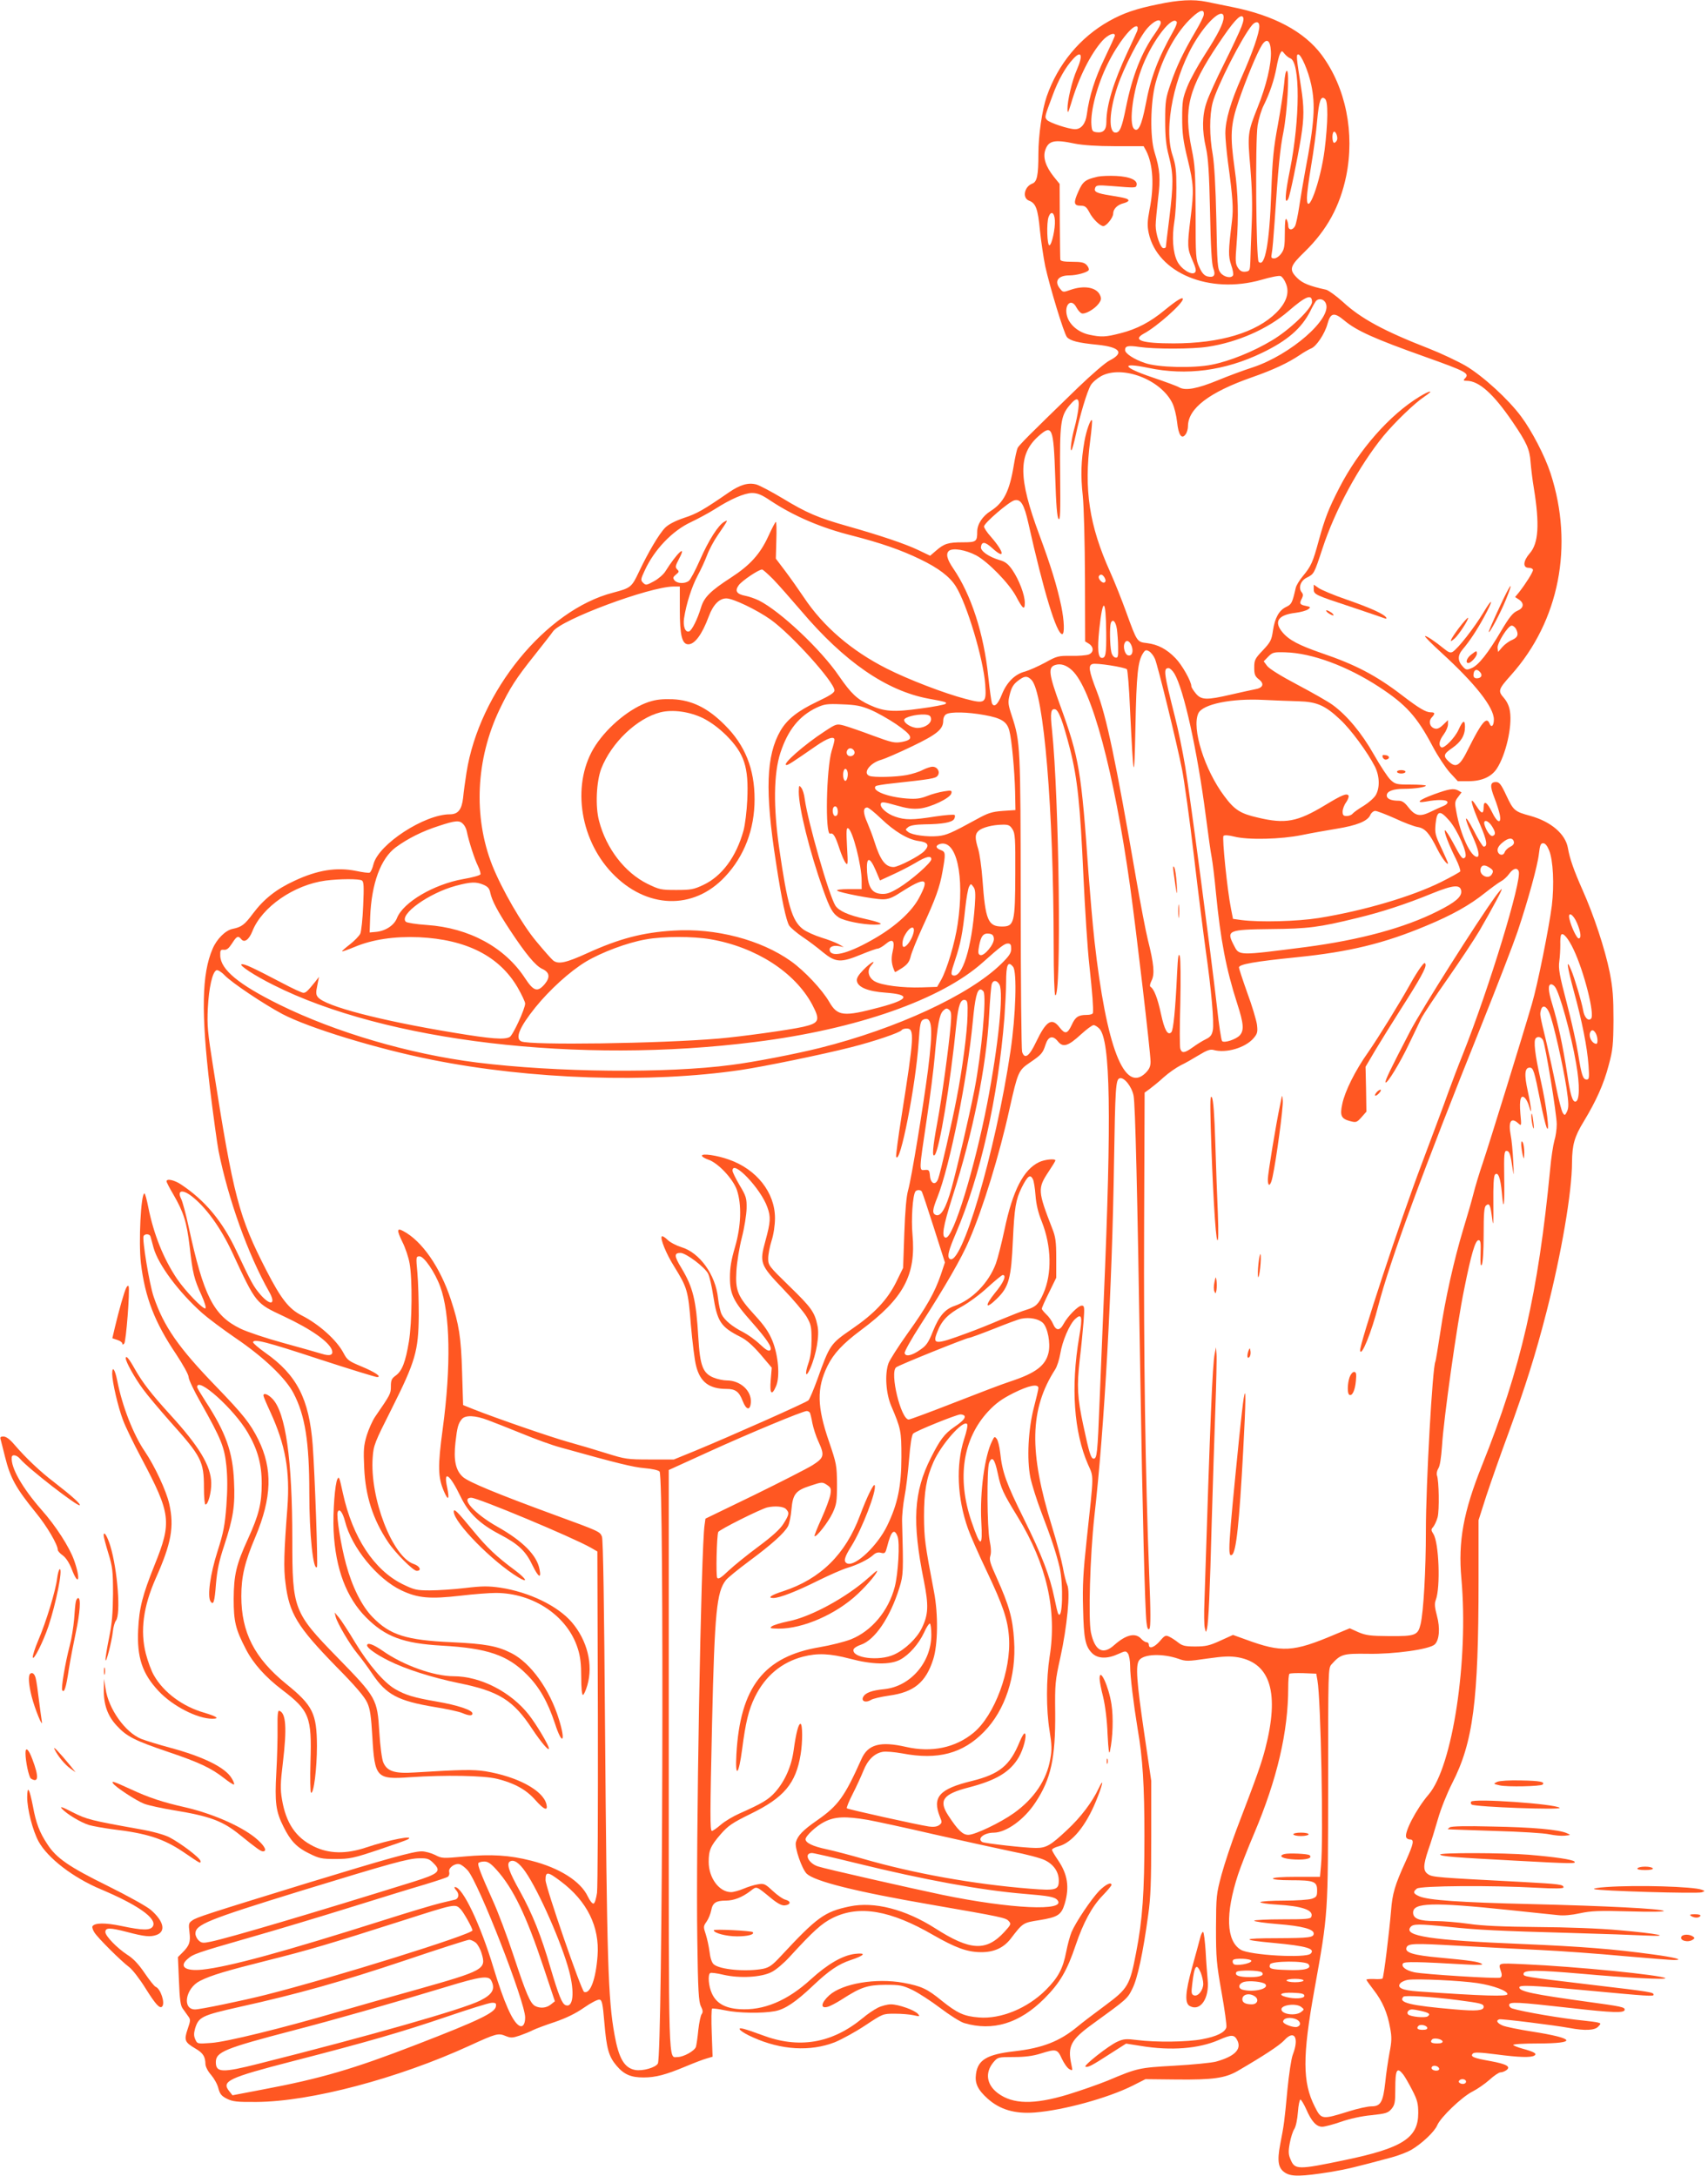<?xml version="1.0" standalone="no"?>
<!DOCTYPE svg PUBLIC "-//W3C//DTD SVG 20010904//EN"
 "http://www.w3.org/TR/2001/REC-SVG-20010904/DTD/svg10.dtd">
<svg version="1.0" xmlns="http://www.w3.org/2000/svg"
 width="1005pt" height="1280pt" viewBox="0 0 1005 1280"
 preserveAspectRatio="xMidYMid meet">
<g transform="translate(0,1280) scale(0.1,-0.1)"
fill="#ff5722" stroke="none">
<path d="M6815 12775 c-133 -27 -205 -52 -289 -99 -171 -96 -301 -253 -367
-443 -27 -78 -49 -229 -49 -338 0 -127 -8 -165 -36 -175 -47 -18 -60 -84 -20
-100 41 -15 53 -48 65 -175 7 -66 21 -160 31 -210 28 -126 110 -396 128 -418
20 -22 66 -34 180 -45 134 -14 159 -48 70 -93 -24 -12 -106 -83 -183 -157 -77
-75 -187 -181 -243 -237 -57 -55 -108 -108 -113 -118 -6 -10 -16 -57 -24 -105
-25 -152 -59 -219 -136 -268 -48 -30 -79 -78 -79 -121 0 -59 -5 -63 -85 -63
-86 0 -110 -8 -157 -49 l-35 -30 -69 33 c-77 37 -226 87 -417 141 -173 49
-241 78 -381 163 -65 39 -135 76 -155 82 -48 13 -96 -1 -163 -47 -148 -102
-188 -125 -262 -149 -53 -18 -92 -38 -112 -58 -36 -36 -101 -147 -155 -261
-42 -89 -48 -94 -151 -121 -397 -102 -788 -583 -863 -1058 -8 -50 -17 -117
-20 -149 -8 -70 -30 -97 -78 -97 -149 0 -418 -175 -449 -292 -6 -26 -17 -49
-23 -51 -5 -3 -42 2 -80 10 -113 23 -226 6 -362 -58 -107 -49 -180 -107 -244
-192 -50 -67 -67 -80 -121 -91 -42 -9 -93 -60 -117 -117 -64 -148 -68 -374
-16 -817 20 -164 43 -331 51 -372 58 -288 174 -610 298 -829 42 -74 9 -85 -51
-17 -41 48 -53 69 -141 256 -82 175 -185 299 -327 393 -39 26 -85 36 -85 18 0
-5 18 -40 40 -77 60 -103 79 -163 96 -307 18 -158 26 -190 69 -284 19 -42 29
-75 24 -79 -13 -8 -118 101 -167 173 -80 119 -137 261 -169 420 -9 46 -19 83
-23 83 -21 0 -35 -286 -21 -409 24 -202 81 -349 207 -536 42 -64 74 -121 74
-136 0 -13 32 -81 71 -149 121 -215 139 -260 151 -371 7 -69 7 -142 0 -237 -9
-116 -17 -157 -52 -267 -43 -134 -61 -265 -41 -295 17 -25 24 -3 32 105 7 79
18 133 48 223 54 164 65 237 58 378 -7 173 -49 289 -167 470 -27 42 -50 80
-50 85 0 65 217 -129 298 -268 58 -99 82 -185 82 -300 0 -117 -17 -185 -80
-323 -70 -153 -84 -213 -85 -355 0 -133 11 -179 72 -296 43 -84 115 -164 212
-238 162 -123 176 -160 168 -423 -3 -98 -1 -180 3 -183 16 -10 35 142 35 275
-1 191 -24 238 -181 365 -187 152 -264 303 -264 516 0 115 20 201 83 349 97
231 102 400 17 572 -48 96 -88 146 -245 309 -225 232 -311 356 -371 532 -25
73 -69 341 -59 357 9 14 35 12 40 -2 2 -7 11 -38 19 -69 28 -99 147 -259 286
-383 34 -30 122 -96 198 -148 162 -110 292 -233 339 -323 68 -130 93 -284 93
-586 0 -245 23 -460 45 -437 7 6 -13 557 -25 718 -21 272 -93 412 -279 543
-41 29 -73 57 -72 62 4 21 76 3 389 -100 178 -58 331 -105 340 -105 32 0 -11
29 -93 63 -72 30 -82 37 -103 77 -40 77 -145 171 -248 223 -74 38 -120 96
-206 263 -163 317 -194 433 -314 1199 -32 200 -36 245 -31 345 6 120 27 214
51 223 7 3 29 -10 47 -29 42 -44 230 -170 341 -229 154 -81 554 -204 881 -269
578 -116 1281 -139 1815 -60 131 19 486 92 650 134 131 33 289 86 298 101 3 5
16 9 29 9 47 0 44 -45 -30 -514 -20 -125 -34 -233 -32 -240 22 -56 115 418
132 669 8 116 11 131 31 139 50 19 55 -54 24 -301 -29 -221 -97 -635 -116
-702 -11 -38 -18 -122 -23 -257 l-7 -202 -42 -86 c-52 -103 -127 -183 -260
-274 -126 -87 -129 -90 -203 -297 -22 -60 -45 -115 -52 -122 -13 -13 -461
-212 -667 -297 l-125 -51 -140 0 c-133 0 -146 2 -255 36 -63 20 -165 50 -226
67 -104 29 -423 139 -559 193 l-60 24 -6 195 c-6 204 -18 280 -66 425 -62 190
-171 347 -281 404 -37 20 -38 5 -5 -63 18 -35 37 -92 43 -127 17 -91 15 -345
-4 -461 -20 -120 -40 -172 -77 -199 -24 -17 -29 -27 -29 -64 0 -43 -2 -47 -93
-179 -15 -22 -37 -71 -49 -109 -18 -60 -20 -86 -15 -191 7 -165 51 -303 140
-436 42 -64 148 -170 169 -170 31 0 19 28 -17 40 -126 42 -260 389 -242 628 5
71 12 88 112 286 140 279 157 340 159 546 0 85 -3 199 -8 253 -9 95 -8 97 13
97 26 0 90 -93 121 -177 59 -159 65 -468 15 -838 -30 -221 -28 -285 7 -367 26
-60 34 -49 19 24 -23 104 15 78 80 -57 46 -95 112 -159 229 -220 111 -58 154
-99 194 -184 34 -69 52 -80 41 -23 -15 83 -98 167 -249 252 -133 75 -219 170
-153 170 39 0 594 -232 702 -293 l40 -23 3 -974 c1 -536 -1 -1002 -5 -1034 -5
-33 -13 -61 -20 -63 -7 -3 -22 16 -34 41 -42 90 -167 169 -333 211 -130 33
-235 39 -391 25 -130 -12 -135 -12 -175 9 -22 11 -58 21 -79 21 -50 0 -203
-43 -681 -189 -585 -180 -643 -199 -668 -217 -22 -15 -23 -21 -17 -70 7 -58 0
-78 -42 -120 l-26 -26 6 -139 c4 -105 9 -145 21 -162 9 -12 23 -32 32 -45 16
-21 16 -26 -2 -78 -22 -65 -17 -77 46 -114 45 -26 58 -47 59 -92 1 -16 15 -43
34 -64 17 -20 37 -55 42 -78 9 -33 18 -45 50 -61 34 -17 59 -20 175 -19 318 2
832 138 1253 331 157 72 169 75 212 57 30 -12 40 -12 82 2 26 9 61 23 78 32
16 8 74 30 129 48 67 23 123 50 173 85 40 28 81 49 91 47 14 -3 19 -23 28
-133 13 -156 26 -202 72 -256 44 -52 85 -69 159 -69 71 0 131 16 248 65 50 21
105 42 124 47 l34 10 -5 139 c-3 77 -2 142 2 144 4 2 38 -2 76 -10 80 -17 218
-19 294 -5 59 11 123 54 225 151 93 88 148 125 219 149 85 28 97 45 27 37 -73
-9 -160 -59 -259 -149 -140 -128 -280 -186 -423 -176 -84 6 -134 35 -160 92
-20 43 -25 111 -10 120 5 4 40 -1 78 -10 96 -22 223 -15 283 16 25 12 72 52
105 88 143 156 191 199 256 231 155 76 338 45 590 -101 131 -75 199 -100 279
-101 78 -1 135 25 177 79 72 94 72 94 167 109 111 18 131 31 151 97 29 98 17
174 -40 257 -19 28 -35 55 -35 60 0 6 18 15 40 21 78 21 158 118 218 263 39
94 52 152 17 78 -38 -81 -106 -171 -187 -246 -97 -91 -122 -105 -183 -105 -62
0 -302 27 -315 35 -33 20 11 55 68 55 73 1 179 77 245 178 91 137 118 261 116
527 -2 169 0 189 30 324 40 182 60 388 41 428 -7 16 -19 62 -26 104 -8 42 -36
150 -64 240 -137 442 -131 691 19 924 11 17 24 58 30 93 12 74 54 172 87 203
40 37 45 15 24 -106 -50 -294 -31 -559 52 -749 35 -79 35 -45 -8 -445 -20
-186 -25 -269 -21 -400 4 -180 13 -225 53 -265 33 -33 89 -35 154 -5 42 19 45
19 57 3 7 -10 13 -43 13 -74 0 -59 20 -223 44 -369 30 -173 40 -332 40 -631 0
-329 -11 -492 -49 -686 -37 -194 -48 -211 -184 -312 -64 -47 -136 -102 -161
-123 -105 -87 -206 -126 -372 -145 -159 -18 -214 -50 -225 -133 -8 -55 10 -93
69 -146 72 -64 159 -90 277 -81 167 13 427 84 574 157 l77 39 188 -2 c208 -2
281 8 354 50 153 89 246 150 274 180 60 66 90 17 51 -84 -9 -23 -23 -117 -32
-210 -17 -182 -19 -199 -42 -317 -19 -100 -12 -142 30 -168 37 -23 94 -22 265
5 95 16 142 27 361 86 41 11 92 31 115 44 64 38 137 107 153 145 20 47 144
166 207 198 28 14 73 45 100 69 26 24 56 44 65 44 10 0 25 6 35 13 28 21 1 36
-97 54 -97 17 -118 26 -100 44 8 8 42 7 135 -5 138 -18 206 -20 227 -7 17 11
-2 22 -72 41 -26 7 -50 17 -53 21 -3 5 61 9 143 9 238 0 224 30 -32 70 -77 12
-155 28 -172 35 -33 14 -43 30 -21 37 12 4 320 -34 414 -51 90 -17 148 -14
168 8 17 18 17 19 -1 24 -10 3 -49 8 -88 12 -116 11 -354 51 -417 71 -10 3
-18 12 -18 20 0 21 48 18 358 -17 255 -29 322 -31 322 -10 0 15 -21 19 -217
46 -320 44 -403 61 -403 85 0 15 73 12 365 -15 406 -38 425 -39 425 -28 0 14
-14 17 -355 57 -419 50 -410 49 -410 66 0 23 77 23 342 0 267 -24 501 -36 492
-26 -17 18 -529 69 -828 82 -169 7 -155 12 -136 -52 3 -14 1 -24 -8 -27 -19
-7 -453 20 -506 32 -49 11 -77 33 -66 51 8 13 83 11 385 -6 61 -3 90 -2 80 4
-20 13 -66 20 -249 37 -156 14 -206 30 -195 59 9 25 43 26 304 11 140 -8 356
-19 480 -25 124 -6 347 -22 495 -36 149 -13 284 -24 300 -23 55 1 -3 16 -130
33 -236 32 -415 46 -765 61 -542 22 -704 47 -660 100 15 19 48 19 225 1 168
-18 287 -24 721 -36 183 -5 378 -12 435 -15 169 -8 71 12 -151 31 -115 11
-314 18 -485 19 -205 2 -323 7 -404 19 -63 9 -151 16 -195 16 -94 0 -131 14
-131 50 0 59 114 62 565 15 129 -14 259 -27 287 -30 34 -4 80 0 130 11 66 14
110 16 293 11 126 -4 209 -2 200 3 -23 13 -334 29 -785 40 -419 10 -598 23
-652 45 -37 16 -41 26 -16 46 19 17 446 20 706 5 105 -6 157 -5 157 2 0 17
-21 20 -241 32 -501 26 -530 28 -555 45 -31 20 -31 51 1 146 15 41 39 121 56
179 17 60 53 150 84 211 123 240 155 482 155 1191 l0 356 46 144 c26 78 84
244 130 368 99 272 159 460 224 714 87 339 150 705 150 879 1 103 14 151 70
242 73 121 117 219 146 330 24 88 27 120 28 265 0 135 -4 186 -22 280 -28 138
-93 335 -160 485 -52 117 -76 187 -86 246 -14 83 -99 156 -221 190 -93 25
-100 32 -141 119 -31 67 -42 80 -61 80 -35 0 -37 -22 -10 -92 14 -35 28 -80
32 -100 11 -57 -15 -49 -45 14 -30 61 -50 73 -50 29 0 -41 -13 -39 -40 4 -48
77 -37 22 22 -112 37 -87 43 -123 18 -123 -5 0 -33 44 -60 98 -56 107 -59 81
-4 -39 34 -76 43 -119 25 -119 -37 0 -97 130 -121 262 -11 56 -10 64 9 89 l21
28 -21 12 c-26 13 -53 9 -143 -24 -87 -32 -110 -53 -46 -42 69 13 123 12 127
-2 3 -7 -8 -18 -24 -24 -15 -6 -51 -22 -79 -36 -61 -29 -88 -22 -129 31 -19
25 -35 36 -54 36 -46 0 -71 11 -71 31 0 25 37 39 103 39 61 0 127 10 127 19 0
3 -40 6 -89 6 -84 0 -91 2 -119 28 -16 15 -60 82 -98 149 -72 127 -158 230
-243 292 -26 19 -119 72 -206 118 -97 51 -166 94 -179 111 l-20 27 27 28 c25
25 33 27 100 25 156 -4 364 -81 551 -203 159 -104 223 -174 316 -350 30 -57
76 -126 101 -154 l47 -51 63 0 c77 0 134 25 166 73 53 80 92 248 78 337 -4 30
-17 58 -36 80 -36 41 -33 50 43 135 283 317 370 761 232 1185 -33 102 -111
252 -174 336 -76 102 -224 237 -325 297 -49 28 -146 74 -215 101 -267 104
-402 177 -509 276 -39 35 -83 67 -98 71 -97 21 -139 38 -170 69 -50 50 -44 69
45 155 130 127 206 266 243 443 52 255 -2 522 -144 714 -102 137 -281 233
-528 282 -57 12 -126 26 -152 31 -74 15 -161 11 -282 -15z m268 -62 c-1 -11
-23 -55 -48 -97 -70 -119 -113 -208 -147 -309 -29 -84 -32 -103 -32 -217 0
-96 5 -145 22 -210 27 -105 27 -163 2 -366 -11 -87 -20 -162 -20 -166 0 -5 -6
-8 -14 -8 -18 0 -46 82 -46 134 0 23 7 92 14 155 15 122 12 172 -21 277 -27
89 -24 290 6 404 42 156 123 304 215 388 48 45 73 50 69 15z m117 -15 c-1 -35
-31 -96 -111 -220 -40 -62 -87 -147 -103 -188 -27 -68 -30 -86 -30 -185 0 -89
6 -135 32 -241 36 -149 38 -183 17 -349 -20 -161 -19 -178 12 -247 20 -46 23
-62 14 -71 -19 -19 -82 21 -104 66 -26 52 -32 142 -17 234 7 43 12 132 12 199
0 99 -4 133 -22 188 -56 164 10 482 142 688 75 118 158 184 158 126z m105 -55
c-10 -26 -55 -123 -101 -215 -46 -91 -93 -195 -104 -229 -27 -78 -28 -166 -4
-269 13 -58 19 -145 24 -375 4 -210 10 -310 19 -333 16 -41 4 -57 -34 -48 -19
5 -33 20 -48 54 -21 45 -22 61 -22 317 -1 239 -3 282 -23 378 -49 238 -19 357
157 619 86 129 128 175 143 160 8 -8 6 -24 -7 -59z m-475 22 c0 -8 -15 -36
-34 -62 -79 -111 -134 -251 -171 -436 -24 -119 -36 -147 -61 -147 -43 0 -38
126 12 273 36 108 129 289 175 341 40 45 79 61 79 31z m94 6 c3 -5 -5 -28 -19
-52 -93 -166 -134 -274 -164 -435 -23 -119 -43 -163 -67 -143 -35 29 -7 233
51 376 61 151 174 295 199 254z m486 -25 c0 -40 -39 -153 -102 -295 -67 -151
-98 -258 -98 -336 0 -28 7 -103 15 -166 29 -213 33 -273 24 -349 -22 -180 -22
-205 -5 -258 10 -28 15 -56 11 -62 -11 -19 -53 -10 -73 15 -18 22 -20 48 -25
317 -4 191 -12 323 -21 378 -20 109 -20 230 -1 305 24 94 174 389 233 458 21
24 42 21 42 -7z m-719 -29 c-5 -12 -30 -67 -56 -122 -84 -180 -125 -315 -125
-413 0 -46 -18 -65 -57 -60 -25 3 -28 8 -31 43 -7 81 35 238 96 360 60 122
149 234 173 219 5 -2 4 -15 0 -27z m-131 -26 c0 -5 -27 -64 -60 -133 -57 -117
-91 -224 -105 -331 -7 -54 -33 -87 -69 -87 -37 0 -152 38 -166 55 -14 17 -14
16 33 142 34 93 77 169 122 217 49 53 59 21 21 -65 -28 -63 -56 -184 -55 -231
1 -28 4 -23 21 32 45 154 116 294 185 371 32 35 73 52 73 30z m918 -93 c4 -73
-27 -204 -79 -332 -58 -146 -59 -156 -42 -350 10 -121 13 -219 8 -336 -4 -91
-7 -190 -8 -220 -2 -52 -4 -55 -29 -58 -20 -2 -31 4 -44 23 -15 23 -16 40 -8
138 13 159 9 303 -11 442 -28 200 -25 260 24 403 44 128 109 285 137 328 28
42 49 27 52 -38z m114 -41 c59 -21 58 -356 -2 -657 -29 -142 -33 -210 -10
-170 10 18 53 227 75 360 19 119 19 180 0 300 -27 172 -29 190 -16 190 17 0
59 -97 76 -177 26 -121 19 -225 -35 -508 -11 -60 -27 -154 -35 -208 -8 -53
-19 -106 -25 -117 -15 -27 -40 -25 -40 3 0 12 -5 29 -10 37 -7 10 -10 -14 -10
-78 0 -79 -3 -99 -21 -123 -11 -16 -30 -29 -41 -29 -17 0 -20 4 -15 29 4 17
11 101 17 188 21 317 32 430 52 528 22 114 36 349 21 358 -7 4 -13 -25 -17
-76 -4 -45 -21 -154 -37 -242 -25 -133 -32 -200 -39 -400 -10 -292 -37 -442
-74 -405 -15 15 -21 710 -6 803 6 37 22 92 37 120 34 69 60 145 74 220 6 34
15 70 21 81 10 19 11 19 27 -1 9 -11 24 -23 33 -26z m218 -332 c0 -46 -7 -139
-16 -207 -24 -188 -104 -404 -104 -281 0 22 11 106 25 189 14 82 30 200 35
263 11 119 22 150 46 130 10 -8 14 -36 14 -94z m57 -149 c-4 -9 -11 -16 -17
-16 -11 0 -14 53 -3 64 11 10 27 -30 20 -48z m-1542 -21 c46 -9 128 -15 237
-15 l167 0 15 -27 c41 -80 48 -207 20 -346 -13 -69 -14 -94 -5 -138 51 -235
357 -362 663 -275 54 16 105 26 113 22 9 -3 23 -22 31 -43 23 -54 4 -112 -56
-172 -118 -117 -330 -181 -605 -181 -187 0 -245 19 -174 58 77 41 229 177 229
203 0 15 -37 -8 -108 -66 -83 -69 -163 -111 -258 -135 -89 -23 -114 -24 -184
-9 -63 13 -116 57 -131 108 -20 69 25 111 55 52 9 -16 22 -31 30 -34 19 -8 76
24 100 56 16 22 18 31 8 52 -21 45 -93 58 -173 30 -42 -15 -45 -15 -61 6 -37
44 -13 79 54 79 42 0 105 17 114 31 3 6 -2 19 -12 30 -14 15 -31 19 -86 19
-47 0 -68 4 -69 13 -1 6 -2 109 -3 228 l-1 217 -34 42 c-48 60 -65 113 -51
156 19 57 53 65 175 39z m-118 -451 c3 -47 -18 -144 -32 -147 -14 -3 -18 133
-5 167 14 38 34 27 37 -20z m1513 -480 c0 -38 -133 -166 -237 -227 -108 -65
-249 -122 -352 -142 -107 -22 -320 -17 -395 10 -65 22 -116 56 -116 76 0 24
17 28 85 18 90 -13 309 -13 400 1 175 26 355 105 474 208 105 91 141 105 141
56z m81 -8 c40 -88 -206 -303 -430 -377 -53 -17 -145 -51 -205 -76 -122 -50
-190 -62 -227 -42 -13 8 -84 34 -158 59 -178 60 -191 91 -24 56 223 -47 450
-17 668 88 150 72 233 144 285 246 12 25 27 51 32 58 17 20 48 14 59 -12z
m110 -102 c72 -60 177 -107 469 -211 252 -90 270 -99 238 -131 -9 -9 -7 -12
13 -12 72 -1 156 -76 268 -240 84 -123 102 -163 107 -239 3 -36 11 -104 19
-151 35 -215 28 -327 -25 -386 -38 -44 -41 -84 -5 -84 14 0 25 -6 25 -13 0
-13 -42 -80 -82 -131 l-23 -28 23 -15 c32 -22 28 -50 -10 -66 -26 -11 -47 -37
-95 -118 -77 -131 -134 -203 -174 -219 -27 -12 -33 -11 -49 6 -34 35 -35 68
-3 105 39 46 82 110 125 189 57 104 54 123 -4 26 -53 -88 -148 -210 -180 -230
-13 -8 -24 -4 -50 17 -55 45 -108 80 -113 75 -3 -3 41 -47 97 -98 197 -180
308 -320 308 -392 0 -38 -15 -52 -26 -23 -17 42 -47 5 -124 -149 -50 -102 -72
-116 -116 -75 -34 32 -30 44 21 79 52 36 75 74 75 125 0 44 -13 38 -38 -18
-22 -48 -85 -112 -101 -103 -18 11 -13 40 14 76 14 19 25 45 25 59 l0 25 -29
-28 c-21 -20 -35 -26 -50 -21 -28 8 -37 42 -17 64 22 24 20 31 -6 31 -28 0
-69 24 -168 100 -154 118 -276 181 -473 248 -133 46 -193 77 -231 123 -52 62
-26 102 76 114 31 4 65 13 75 21 17 12 15 14 -14 20 -35 7 -39 14 -22 45 7 15
7 24 -1 34 -22 26 -8 69 29 87 43 22 43 21 92 170 74 227 215 486 359 663 67
81 183 193 240 231 61 41 39 41 -27 1 -176 -107 -357 -313 -471 -534 -65 -126
-86 -181 -123 -315 -34 -125 -44 -148 -93 -207 -20 -24 -39 -55 -42 -70 -20
-87 -24 -96 -56 -111 -42 -20 -67 -65 -78 -140 -8 -55 -14 -67 -59 -115 -47
-49 -51 -58 -51 -102 0 -39 4 -51 27 -69 35 -27 25 -51 -24 -59 -21 -4 -84
-18 -141 -31 -142 -33 -174 -32 -206 7 -14 17 -26 36 -26 42 0 29 -55 126 -93
165 -52 54 -104 81 -168 89 -59 7 -58 5 -123 184 -25 69 -67 175 -94 235 -123
273 -155 484 -117 774 8 62 13 116 10 118 -8 9 -33 -61 -44 -123 -20 -116 -23
-201 -10 -320 7 -70 12 -273 13 -489 l1 -369 23 -14 c29 -20 28 -51 -2 -63
-14 -5 -60 -9 -104 -8 -74 1 -83 -1 -153 -40 -41 -22 -93 -45 -117 -52 -60
-15 -108 -63 -137 -135 -24 -61 -47 -80 -59 -50 -3 10 -13 79 -21 155 -26 253
-101 483 -206 636 -37 54 -45 87 -25 104 23 18 97 6 160 -27 70 -38 193 -164
234 -240 40 -76 52 -85 52 -39 0 46 -33 134 -73 193 -25 36 -42 49 -74 58 -65
19 -115 54 -111 78 5 33 24 31 66 -7 78 -71 73 -26 -7 66 -23 25 -41 53 -41
61 0 20 147 146 179 154 37 9 57 -23 82 -135 90 -402 166 -652 199 -652 15 0
12 79 -5 162 -25 120 -63 243 -130 423 -123 331 -125 471 -6 578 83 74 90 56
100 -239 5 -164 11 -238 20 -247 10 -9 11 43 9 258 -3 301 3 347 53 408 46 56
63 50 54 -19 -4 -31 -14 -79 -22 -108 -17 -59 -29 -144 -18 -134 4 4 15 44 25
90 23 110 66 255 88 292 9 16 37 40 62 54 124 66 352 -21 419 -161 11 -23 23
-72 27 -109 8 -77 27 -105 50 -73 8 10 14 32 14 47 0 105 124 200 375 288 129
45 215 86 282 131 23 16 53 33 67 39 31 11 82 88 97 145 18 66 39 70 100 19z
m-3376 -1060 c136 -90 297 -159 477 -204 171 -44 290 -85 403 -140 108 -52
173 -102 209 -159 65 -103 162 -426 173 -576 8 -112 1 -117 -116 -86 -127 33
-341 116 -463 178 -208 105 -374 248 -488 419 -29 43 -78 113 -109 154 l-56
74 3 108 c2 60 1 108 -3 108 -3 0 -23 -38 -44 -84 -48 -105 -108 -171 -219
-243 -122 -79 -159 -116 -177 -176 -21 -69 -53 -134 -70 -141 -23 -8 -37 30
-30 77 13 86 46 187 79 249 19 35 44 89 56 121 12 33 41 87 64 120 62 91 62
91 38 78 -35 -19 -92 -108 -143 -224 -27 -61 -57 -118 -66 -124 -24 -18 -68
-16 -84 3 -11 14 -10 19 8 34 19 15 20 19 7 31 -12 13 -10 21 12 63 48 90 -14
32 -81 -75 -11 -18 -41 -44 -67 -58 -44 -24 -48 -25 -64 -9 -15 15 -15 20 10
73 56 122 162 233 272 284 44 21 107 55 140 76 92 59 175 95 219 95 32 0 57
-10 110 -46z m14 -461 c31 -32 104 -115 164 -185 255 -301 503 -472 752 -518
100 -18 108 -21 99 -30 -5 -5 -72 -18 -149 -28 -157 -22 -213 -18 -298 21 -74
34 -109 67 -180 170 -106 156 -346 382 -472 445 -23 11 -57 23 -78 27 -53 10
-65 29 -40 63 19 26 117 92 137 92 5 0 34 -26 65 -57z m1951 8 c7 -14 7 -22
-1 -27 -13 -8 -41 24 -33 37 9 15 23 10 34 -10z m-2500 -186 c0 -152 13 -205
50 -205 38 0 81 58 120 163 26 70 62 107 104 107 40 0 181 -68 261 -125 123
-88 375 -368 375 -416 0 -14 -27 -31 -103 -67 -113 -54 -174 -102 -214 -169
-85 -146 -93 -355 -27 -777 33 -218 60 -343 78 -371 9 -13 44 -43 78 -66 35
-23 89 -64 121 -91 74 -60 104 -62 223 -13 46 19 91 35 98 35 8 0 29 12 46 26
43 37 58 22 42 -45 -10 -44 -6 -77 14 -119 1 -1 19 9 42 24 31 21 43 36 51 70
6 24 36 98 67 166 79 171 104 240 120 333 19 107 18 114 -11 125 -30 11 -32
26 -6 35 99 31 148 -186 106 -470 -16 -110 -63 -268 -98 -330 l-23 -40 -89 -3
c-113 -4 -239 12 -279 36 -37 22 -46 64 -20 93 35 39 -3 18 -45 -25 -30 -31
-42 -50 -39 -66 5 -37 66 -62 168 -69 151 -11 140 -40 -33 -86 -214 -57 -249
-53 -298 32 -41 71 -145 182 -225 239 -177 126 -443 196 -691 180 -182 -11
-319 -47 -508 -133 -125 -57 -171 -67 -201 -42 -9 7 -54 58 -98 111 -84 100
-204 308 -260 449 -112 285 -96 624 43 915 61 127 96 182 207 321 49 62 98
124 108 139 50 70 565 262 709 264 l37 0 0 -135z m2509 -137 c1 -124 -3 -148
-25 -148 -23 0 -28 49 -16 167 21 194 39 186 41 -19z m63 21 c3 -24 7 -72 7
-107 1 -55 -1 -63 -16 -60 -10 2 -21 16 -24 33 -9 40 -10 149 -3 170 11 28 29
10 36 -36z m2348 2 c17 -33 11 -50 -22 -65 -18 -7 -44 -26 -58 -42 l-25 -29
-3 23 c-4 28 61 132 83 132 8 0 19 -9 25 -19z m-2261 -102 c12 -35 0 -62 -24
-53 -16 7 -27 46 -19 68 10 26 31 18 43 -15z m137 -75 c17 -41 126 -484 159
-649 13 -66 45 -295 70 -509 25 -214 57 -466 70 -560 32 -224 50 -423 41 -467
-5 -27 -14 -39 -41 -52 -19 -9 -53 -30 -76 -47 -49 -35 -65 -37 -74 -9 -4 11
-4 132 0 267 3 141 2 260 -3 277 -7 23 -11 1 -16 -100 -10 -217 -22 -335 -34
-347 -21 -21 -40 12 -61 109 -19 90 -41 146 -61 158 -6 4 -4 17 6 37 19 37 14
98 -22 240 -13 53 -44 215 -69 360 -120 695 -175 956 -232 1103 -46 119 -51
151 -25 159 22 8 191 -19 203 -31 4 -5 13 -109 18 -233 21 -430 25 -446 32
-105 6 308 14 386 45 433 12 19 18 21 35 11 11 -6 27 -26 35 -45z m-488 -67
c116 -108 246 -592 341 -1267 36 -258 121 -983 121 -1035 0 -27 -7 -44 -29
-66 -125 -124 -231 151 -301 776 -11 99 -26 277 -35 395 -42 606 -55 682 -166
988 -68 187 -73 226 -31 240 32 11 67 0 100 -31z m602 -19 c55 -91 135 -452
185 -838 14 -107 29 -217 35 -245 5 -27 17 -122 25 -210 27 -274 59 -444 125
-649 38 -117 41 -157 15 -186 -22 -24 -92 -47 -104 -34 -5 5 -19 95 -30 199
-36 315 -159 1249 -187 1415 -14 85 -41 218 -61 295 -65 257 -69 285 -37 285
8 0 23 -14 34 -32z m1800 7 c15 -18 5 -35 -21 -35 -12 0 -19 7 -19 18 0 33 20
42 40 17z m-2641 -44 c73 -73 130 -759 131 -1568 0 -157 4 -284 9 -287 38 -24
23 1162 -19 1561 -11 99 -7 126 18 121 21 -4 46 -71 88 -234 44 -173 60 -328
79 -749 9 -192 24 -429 35 -525 18 -166 24 -250 21 -277 0 -8 -16 -13 -37 -13
-49 0 -67 -12 -88 -59 -25 -53 -39 -56 -71 -15 -46 61 -79 40 -140 -88 -39
-82 -66 -101 -81 -55 -4 12 -8 409 -8 882 -1 920 -2 939 -52 1093 -22 66 -24
81 -14 121 12 51 24 69 60 94 31 22 46 21 69 -2z m1572 -126 c107 -3 156 -24
244 -107 63 -58 162 -193 205 -277 28 -56 30 -125 5 -168 -10 -17 -42 -45 -71
-63 -29 -17 -58 -38 -65 -46 -6 -8 -22 -14 -35 -14 -19 0 -24 5 -24 26 0 14 9
39 21 55 11 16 17 34 14 39 -10 16 -39 4 -138 -56 -164 -99 -234 -112 -397
-73 -101 23 -136 45 -196 126 -116 154 -193 399 -153 487 25 54 195 89 384 79
66 -3 159 -7 206 -8z m-2519 -50 c36 -15 104 -53 150 -84 100 -69 108 -91 36
-105 -43 -8 -58 -5 -172 37 -69 26 -145 52 -170 59 -43 11 -45 11 -112 -33
-122 -79 -258 -199 -226 -199 10 0 35 16 175 113 67 46 107 59 107 35 0 -7 -7
-35 -16 -63 -32 -105 -40 -500 -9 -489 17 7 30 -13 54 -87 12 -36 28 -75 37
-85 13 -17 14 -7 8 95 -5 91 -4 113 6 109 26 -8 80 -217 80 -310 l0 -48 -77 0
c-46 0 -73 -4 -67 -9 13 -12 216 -51 268 -51 33 0 57 9 104 40 149 95 174 88
110 -31 -41 -78 -134 -164 -251 -233 -152 -90 -258 -121 -274 -80 -8 22 16 35
52 29 l30 -6 -30 17 c-16 9 -62 27 -102 39 -41 13 -90 35 -109 50 -64 49 -91
142 -139 475 -35 242 -33 440 7 562 44 134 110 216 212 265 46 21 61 24 151
20 82 -3 112 -9 167 -32z m670 -31 c101 -18 133 -39 147 -92 14 -51 31 -235
34 -362 l2 -105 -75 -5 c-65 -5 -86 -12 -155 -50 -146 -80 -176 -93 -225 -98
-65 -6 -153 6 -176 24 -18 14 -18 14 0 29 13 10 44 15 95 16 105 1 162 11 175
31 5 9 7 20 3 24 -4 4 -56 0 -115 -9 -132 -21 -176 -21 -234 -1 -51 17 -93 56
-85 77 4 12 19 10 89 -10 62 -18 97 -23 138 -19 66 6 183 62 188 90 4 17 -1
18 -44 11 -26 -4 -71 -16 -98 -27 -41 -16 -65 -19 -121 -15 -116 9 -209 47
-182 73 3 3 43 10 89 15 239 26 263 30 275 46 17 22 -1 53 -30 53 -12 0 -38
-9 -58 -19 -20 -11 -62 -24 -94 -30 -64 -12 -194 -15 -219 -5 -42 16 3 77 70
95 21 6 102 41 179 78 148 71 185 101 185 152 0 16 7 32 18 38 26 15 126 13
224 -5z m-314 -21 c4 -27 -34 -54 -77 -55 -34 -1 -81 26 -81 47 0 16 68 34
120 32 28 -2 36 -7 38 -24z m-450 -196 c4 -20 -25 -34 -40 -19 -15 15 -1 44
19 40 10 -2 19 -11 21 -21z m-40 -141 c-2 -15 -7 -28 -13 -29 -12 -2 -19 38
-10 60 9 25 27 1 23 -31z m-58 -212 c0 -15 -6 -24 -15 -24 -15 0 -21 40 -9 53
12 11 24 -3 24 -29z m253 -38 c79 -76 158 -124 222 -133 56 -7 66 -25 34 -59
-27 -29 -153 -94 -181 -94 -48 0 -78 39 -113 150 -9 30 -29 81 -42 112 -26 58
-25 88 0 88 8 0 43 -29 80 -64z m3025 0 c53 -25 114 -48 135 -51 43 -8 68 -36
115 -131 26 -51 62 -99 62 -81 0 3 -18 43 -39 89 -36 75 -39 88 -34 141 8 80
25 84 80 21 50 -57 112 -199 94 -217 -15 -15 -22 -6 -71 86 -23 43 -45 76 -48
73 -7 -7 23 -85 64 -167 18 -36 29 -70 26 -75 -4 -5 -54 -33 -112 -62 -173
-86 -455 -169 -720 -212 -127 -20 -346 -26 -455 -12 l-50 7 -12 61 c-22 110
-53 418 -44 427 6 6 31 4 63 -4 83 -21 275 -16 398 9 58 12 150 28 204 37 118
19 181 44 198 79 6 15 20 26 30 26 10 0 62 -20 116 -44z m-5484 -32 c9 -8 19
-27 22 -42 13 -64 48 -170 66 -205 10 -21 17 -44 15 -50 -2 -6 -48 -19 -102
-28 -173 -31 -352 -136 -389 -229 -17 -44 -70 -78 -128 -82 l-33 -3 3 90 c8
199 62 345 151 411 71 52 157 95 251 125 99 33 123 35 144 13z m6056 -16 c21
-34 21 -49 3 -55 -13 -5 -37 29 -48 65 -10 35 22 28 45 -10z m-2823 -15 c16
-24 18 -53 17 -263 -1 -288 -6 -310 -78 -310 -82 0 -98 37 -115 275 -5 72 -17
153 -25 180 -20 65 -20 88 2 108 21 19 80 35 139 36 36 1 45 -3 60 -26z m2951
-76 c2 -10 -6 -21 -22 -28 -14 -7 -28 -21 -32 -31 -8 -25 -38 -19 -42 8 -2 14
8 31 29 48 34 29 62 31 67 3z m207 -49 c24 -57 31 -202 16 -326 -16 -126 -83
-462 -117 -577 -48 -166 -253 -829 -289 -935 -20 -58 -45 -141 -56 -185 -11
-44 -38 -136 -59 -205 -54 -179 -107 -414 -135 -606 -14 -91 -27 -169 -29
-173 -17 -27 -56 -722 -56 -996 0 -234 -14 -475 -31 -548 -16 -66 -29 -72
-184 -71 -112 1 -137 4 -182 23 l-51 23 -89 -37 c-245 -104 -311 -107 -523
-29 l-75 27 -75 -34 c-63 -29 -86 -34 -147 -34 -59 0 -76 4 -100 23 -15 12
-39 28 -52 34 -22 11 -27 9 -56 -25 -33 -38 -65 -49 -65 -22 0 8 -6 15 -13 15
-8 0 -22 9 -32 20 -34 38 -89 25 -158 -36 -67 -61 -115 -35 -138 74 -16 80 -5
451 20 680 60 526 105 1352 116 2087 7 431 10 484 32 492 26 10 72 -47 83
-102 10 -52 22 -542 40 -1670 12 -759 27 -1360 36 -1428 4 -35 9 -46 17 -38 8
8 8 97 -1 318 -23 599 -33 1287 -30 2057 l3 779 29 21 c16 12 54 42 83 69 29
26 75 58 101 71 26 12 74 40 107 60 46 28 66 35 85 30 75 -21 188 13 236 69
23 27 25 37 20 80 -4 27 -29 112 -57 187 -27 76 -49 143 -49 149 0 19 90 35
347 61 302 31 506 80 754 184 152 63 256 121 347 194 37 29 79 60 94 68 14 7
36 27 48 44 23 32 47 39 56 15 20 -52 -173 -685 -328 -1075 -28 -69 -67 -172
-88 -230 -20 -58 -90 -243 -153 -412 -129 -339 -370 -1071 -364 -1103 7 -39
67 109 106 261 68 264 267 806 606 1649 95 237 191 486 214 554 61 182 118
387 126 459 6 50 10 62 25 62 12 0 24 -15 35 -42z m-3635 -52 c0 -21 -118
-124 -192 -169 -50 -30 -71 -37 -102 -35 -56 4 -77 37 -84 127 -6 92 14 97 51
11 l25 -59 76 35 c42 19 102 50 134 69 61 37 92 44 92 21z m3288 -52 c18 -12
20 -19 11 -35 -20 -38 -81 -5 -66 35 8 20 26 20 55 0z m-6639 -73 c12 -7 13
-35 8 -148 -3 -77 -11 -151 -17 -165 -7 -14 -34 -42 -61 -63 -27 -21 -48 -39
-46 -41 2 -2 35 10 74 26 105 44 233 63 378 57 279 -13 473 -111 581 -296 24
-42 44 -84 44 -94 0 -31 -72 -187 -91 -197 -31 -17 -109 -11 -326 25 -438 72
-758 156 -802 209 -12 14 -13 28 -4 69 l10 51 -23 -30 c-44 -54 -54 -64 -69
-64 -8 0 -63 25 -123 57 -174 91 -223 114 -240 111 -20 -4 78 -68 187 -122
658 -332 1799 -467 2836 -335 598 75 1093 249 1338 468 103 92 128 111 147
111 16 0 20 -7 20 -31 0 -25 -12 -43 -59 -89 -187 -183 -615 -381 -1066 -494
-144 -36 -392 -84 -520 -100 -383 -51 -1032 -44 -1499 14 -398 50 -830 177
-1161 340 -241 119 -346 206 -349 288 -1 33 2 37 21 35 17 -2 29 8 48 37 28
44 36 48 55 25 18 -22 45 -3 65 47 56 143 245 273 430 298 85 11 197 11 214 1z
m715 -25 c26 -11 36 -22 41 -48 10 -46 42 -107 115 -218 93 -141 150 -210 190
-229 44 -20 49 -49 15 -90 -42 -49 -65 -42 -115 34 -119 183 -330 297 -578
314 -62 4 -118 13 -124 19 -42 42 137 170 296 212 87 23 117 24 160 6z m2892
-121 c-18 -251 -75 -433 -130 -412 -12 5 -10 19 14 90 32 96 44 156 60 307 6
57 16 113 22 124 10 19 11 19 25 0 12 -15 14 -38 9 -109z m2862 84 c4 -34 -35
-67 -139 -119 -194 -98 -457 -169 -777 -211 -400 -51 -390 -52 -422 11 -45 87
-35 92 217 95 220 2 284 10 508 65 142 34 289 82 440 144 126 51 168 55 173
15z m681 -188 c23 -54 27 -91 10 -91 -11 0 -43 66 -54 113 -12 48 21 32 44
-22z m-3908 -72 c-12 -34 -38 -69 -53 -69 -12 0 -10 37 3 63 33 64 72 69 50 6z
m477 -19 c4 -33 -57 -106 -80 -98 -13 5 -14 15 -7 54 11 58 25 76 58 72 19 -2
27 -9 29 -28z m3411 -65 c62 -130 126 -384 103 -407 -17 -17 -40 7 -47 51 -8
45 -49 185 -70 235 -31 75 -25 26 14 -119 50 -181 80 -333 88 -442 5 -73 4
-83 -11 -83 -22 0 -30 25 -50 150 -9 58 -39 193 -67 300 -43 163 -50 203 -44
245 4 28 6 72 6 98 -1 26 1 52 5 58 10 17 42 -20 73 -86z m-5078 60 c267 -46
496 -194 598 -384 49 -93 42 -109 -53 -131 -84 -19 -369 -58 -496 -69 -353
-30 -1108 -40 -1162 -17 -39 17 -12 83 82 200 84 104 203 212 297 269 92 55
243 112 352 131 102 19 279 19 382 1z m1780 -162 c24 -28 16 -287 -15 -495
-88 -594 -293 -1288 -360 -1221 -13 14 -4 49 38 147 145 339 249 802 286 1270
5 71 10 164 10 207 0 106 11 129 41 92z m-80 -105 c25 -48 -7 -362 -72 -698
-75 -385 -199 -790 -243 -790 -28 0 -18 63 39 242 119 371 199 763 215 1064 5
94 12 178 16 187 9 24 31 21 45 -5z m3268 -12 c27 -32 96 -281 125 -451 23
-129 21 -225 -5 -225 -17 0 -29 40 -48 167 -25 161 -53 293 -87 405 -25 81
-27 118 -6 118 5 0 15 -6 21 -14z m-3362 -28 c19 -32 -12 -367 -53 -577 -33
-167 -97 -440 -135 -580 -33 -119 -63 -169 -92 -158 -23 9 -21 30 9 105 73
184 176 695 208 1033 13 138 25 189 46 189 5 0 12 -6 17 -12z m-94 -143 c-2
-96 -30 -313 -64 -485 -26 -138 -96 -442 -109 -475 -15 -40 -44 -29 -48 18 -3
34 -6 37 -30 35 -35 -4 -35 -9 11 298 20 133 41 299 47 370 17 189 27 245 49
268 17 16 22 17 36 6 13 -11 14 -26 9 -89 -10 -123 -52 -430 -79 -575 -27
-145 -32 -207 -15 -190 27 27 92 417 128 776 11 105 24 141 50 136 15 -3 17
-16 15 -93z m3423 18 c23 -53 81 -310 101 -440 14 -93 14 -117 4 -140 -12 -25
-14 -26 -25 -10 -7 9 -25 79 -40 154 -15 76 -41 194 -57 263 -40 165 -39 162
-32 188 8 33 32 26 49 -15z m-2647 -94 c65 -70 72 -507 26 -1584 -8 -187 -19
-461 -25 -610 -12 -304 -15 -335 -35 -335 -16 0 -26 33 -61 197 -35 163 -38
230 -21 383 9 74 19 177 23 228 6 83 5 92 -11 92 -21 0 -83 -63 -107 -108 -22
-41 -44 -41 -62 1 -7 17 -25 43 -40 56 -14 14 -26 28 -26 33 0 5 19 48 43 96
l42 86 0 116 c0 97 -4 125 -24 175 -85 219 -86 235 -21 333 22 33 40 62 40 66
0 12 -63 6 -96 -10 -92 -44 -155 -167 -203 -395 -17 -80 -40 -171 -51 -201
-42 -114 -140 -214 -244 -250 -56 -19 -91 -60 -127 -150 -26 -66 -39 -84 -75
-108 -49 -35 -87 -42 -91 -19 -2 8 40 84 94 167 143 222 242 393 285 495 82
189 179 505 238 774 49 218 53 227 119 272 69 47 77 56 93 106 16 50 43 57 73
19 30 -37 60 -28 135 41 33 30 66 55 75 55 8 0 23 -10 34 -21z m2921 -28 c12
-23 13 -61 3 -61 -25 1 -46 40 -37 65 8 21 21 19 34 -4z m-311 -39 c14 -27 81
-435 81 -495 0 -29 -6 -72 -14 -97 -7 -25 -19 -101 -25 -170 -70 -725 -171
-1167 -400 -1738 -110 -274 -142 -448 -122 -668 43 -480 -52 -1106 -193 -1270
-73 -85 -147 -228 -131 -253 3 -6 12 -11 20 -11 28 0 24 -22 -23 -127 -65
-142 -79 -191 -87 -293 -10 -122 -43 -392 -50 -398 -3 -3 -26 -5 -50 -3 -25 1
-45 -1 -45 -4 0 -3 20 -31 44 -62 51 -66 80 -133 96 -224 10 -52 9 -78 -4
-144 -8 -44 -20 -122 -25 -174 -13 -116 -27 -141 -81 -141 -22 0 -81 -13 -132
-29 -161 -50 -163 -50 -202 28 -72 142 -73 294 -2 686 82 456 80 435 81 1206
0 673 0 687 20 709 54 60 68 64 214 62 152 -3 362 26 393 55 27 25 33 96 13
169 -13 49 -15 71 -7 92 29 74 19 339 -14 389 -14 22 -14 27 -1 41 8 10 20 35
26 57 11 41 8 217 -4 247 -3 9 0 27 8 40 10 14 17 64 22 133 9 154 88 717 130
920 42 210 66 290 85 290 12 0 14 -15 12 -80 -2 -58 0 -76 7 -65 6 9 11 81 11
176 0 127 3 164 14 173 20 17 26 3 36 -77 7 -53 8 -34 7 90 -1 107 2 161 10
169 18 18 32 -20 40 -106 10 -121 17 -78 14 90 -2 132 0 155 13 155 18 0 24
-19 36 -102 8 -53 8 -47 4 41 -3 57 -9 127 -15 154 -15 80 2 107 44 70 20 -18
20 -17 13 57 -7 84 3 116 28 90 8 -8 19 -31 24 -50 18 -63 12 -2 -8 90 -22 99
-19 140 11 140 21 0 27 -18 63 -201 14 -69 30 -136 36 -150 22 -51 0 127 -35
280 -33 147 -43 230 -28 244 12 13 32 7 42 -11z m-3001 -819 c5 -10 12 -52 15
-94 4 -52 15 -101 37 -155 57 -144 61 -306 9 -423 -27 -62 -45 -79 -98 -95
-25 -7 -93 -34 -151 -58 -58 -25 -145 -60 -195 -78 -194 -72 -210 -71 -180 5
25 66 62 105 145 150 40 22 108 72 151 112 44 40 84 73 89 73 24 0 6 -44 -46
-106 -63 -78 -55 -99 12 -33 71 69 84 120 94 344 9 193 17 239 52 310 35 69
50 80 66 48z m-654 -72 c3 -4 35 -100 71 -213 l65 -204 -24 -72 c-36 -105 -84
-190 -196 -346 -55 -77 -105 -156 -112 -175 -23 -64 -15 -178 16 -251 57 -134
60 -147 60 -300 0 -172 -22 -278 -84 -405 -56 -116 -186 -240 -234 -222 -25
10 -19 35 24 103 62 99 149 324 137 357 -5 15 -46 -68 -87 -178 -85 -228 -232
-373 -452 -445 -70 -22 -95 -40 -58 -40 37 0 139 40 263 102 67 33 144 67 172
75 62 19 123 49 152 75 15 14 29 19 47 14 23 -6 26 -2 36 36 23 92 42 110 61
61 15 -37 4 -219 -16 -297 -37 -142 -136 -260 -258 -309 -36 -14 -118 -35
-183 -46 -329 -55 -469 -235 -491 -631 -8 -144 14 -123 34 32 20 155 38 231
75 306 61 124 157 204 283 237 85 22 158 19 276 -12 132 -35 235 -37 295 -6
53 28 110 93 141 159 13 30 29 54 34 54 5 0 9 -30 9 -67 0 -161 -123 -303
-276 -319 -73 -7 -112 -21 -125 -46 -13 -25 15 -36 45 -18 11 8 60 19 108 26
146 20 216 78 259 213 28 86 30 266 5 396 -54 284 -58 314 -59 445 0 146 14
226 56 321 46 103 173 247 197 223 6 -6 -1 -40 -17 -89 -49 -153 -41 -348 23
-528 14 -40 63 -151 109 -247 97 -204 125 -287 132 -391 14 -194 -85 -460
-209 -562 -107 -88 -246 -117 -396 -83 -153 35 -225 15 -263 -71 -100 -223
-136 -273 -260 -360 -84 -58 -116 -91 -126 -130 -8 -32 36 -158 64 -185 49
-45 286 -105 733 -182 416 -72 438 -77 455 -96 16 -17 14 -21 -25 -64 -107
-116 -201 -111 -407 21 -176 112 -358 159 -503 129 -149 -31 -192 -63 -407
-294 -49 -53 -67 -65 -103 -73 -100 -19 -256 -5 -291 27 -11 10 -20 38 -24 73
-4 31 -14 77 -22 102 -15 45 -15 48 5 76 11 16 23 46 27 66 8 44 28 57 85 57
48 0 96 19 145 56 39 30 31 33 125 -44 37 -30 61 -42 78 -40 35 4 38 24 5 33
-15 3 -49 27 -76 52 -45 42 -52 45 -87 39 -21 -3 -59 -15 -85 -26 -26 -11 -59
-20 -73 -20 -70 0 -132 83 -132 178 0 68 11 94 71 163 44 50 67 66 177 120
195 95 265 178 293 349 12 72 12 180 -1 180 -12 0 -26 -54 -40 -155 -13 -95
-51 -181 -108 -246 -40 -45 -77 -67 -212 -127 -36 -16 -85 -45 -108 -65 -24
-21 -48 -37 -53 -37 -12 0 -11 98 1 640 15 650 27 765 81 835 12 15 74 65 137
112 134 99 208 166 229 206 8 16 17 60 20 98 8 91 25 112 113 140 66 22 69 22
95 5 24 -16 27 -22 21 -58 -4 -22 -27 -85 -52 -140 -25 -55 -44 -102 -41 -104
9 -9 80 81 106 136 23 50 26 66 26 170 -1 110 -3 121 -47 250 -71 206 -73 314
-9 445 36 73 90 131 196 210 253 188 326 325 304 565 -8 87 1 226 17 251 7 11
31 12 38 0z m-4298 -26 c84 -64 172 -185 241 -333 141 -303 137 -297 303 -375
162 -76 265 -149 283 -198 10 -30 -11 -38 -61 -22 -26 8 -128 37 -227 64 -99
27 -212 65 -251 84 -158 77 -216 192 -304 599 -16 74 -36 148 -44 164 -25 49
6 58 60 17z m5011 -747 c28 -29 45 -118 33 -173 -17 -78 -76 -122 -225 -171
-44 -14 -193 -71 -331 -125 -138 -54 -259 -99 -267 -99 -46 0 -113 277 -74
307 15 13 413 173 428 173 6 0 72 24 148 54 75 30 147 57 161 59 49 10 102 -1
127 -25z m-27 -383 c0 -8 -12 -59 -26 -112 -34 -130 -43 -306 -21 -415 9 -42
38 -135 65 -205 59 -154 86 -236 107 -323 23 -103 17 -314 -8 -273 -4 5 -13
45 -22 89 -28 136 -73 252 -180 469 -104 210 -128 275 -140 392 -4 34 -13 70
-20 79 -12 16 -14 15 -27 -12 -44 -86 -73 -300 -64 -473 9 -158 -4 -158 -58 0
-86 254 -51 485 98 646 45 48 79 73 148 108 92 46 148 57 148 30z m-1345 -144
c3 -5 10 -33 15 -62 6 -29 21 -77 35 -107 38 -83 35 -96 -33 -140 -32 -20
-187 -99 -344 -176 l-287 -139 -5 -36 c-21 -128 -52 -1890 -43 -2443 4 -299 8
-362 21 -389 12 -24 13 -35 5 -46 -6 -7 -15 -49 -20 -93 -4 -44 -11 -89 -14
-100 -8 -24 -73 -60 -108 -60 -55 0 -52 -104 -52 1743 l0 1710 235 107 c232
106 554 240 577 240 6 0 14 -4 18 -9z m908 -17 c12 -12 -5 -32 -58 -68 -58
-40 -84 -75 -138 -182 -101 -200 -111 -375 -41 -722 29 -146 27 -199 -12 -279
-29 -60 -99 -127 -164 -156 -88 -40 -248 -20 -238 30 2 8 21 21 43 28 83 28
173 161 227 335 24 77 24 93 16 390 -1 36 6 101 14 145 9 44 21 143 27 220 7
89 16 144 24 152 16 16 254 112 278 113 9 0 18 -3 22 -6z m-2801 -28 c35 -13
124 -48 200 -79 75 -31 176 -68 225 -81 337 -94 427 -116 495 -122 46 -4 82
-12 89 -20 28 -33 18 -3430 -10 -3482 -13 -24 -90 -46 -134 -38 -63 12 -96 67
-121 207 -38 208 -45 435 -56 1819 -5 701 -11 1094 -18 1111 -12 30 -14 31
-282 129 -338 124 -502 192 -536 222 -43 38 -56 99 -44 204 10 88 16 111 38
137 21 24 78 22 154 -7z m2999 -313 c19 -90 31 -115 118 -257 170 -278 231
-548 187 -822 -20 -129 -21 -308 0 -436 13 -81 14 -112 4 -165 -21 -123 -95
-233 -214 -318 -80 -57 -229 -128 -268 -128 -33 0 -61 26 -119 115 -57 88 -30
125 122 164 162 42 243 91 294 178 27 47 48 127 36 139 -5 5 -18 -17 -31 -48
-57 -140 -119 -191 -281 -231 -193 -47 -235 -95 -188 -212 13 -31 12 -35 -5
-48 -13 -9 -33 -12 -60 -8 -68 10 -476 101 -483 107 -3 4 12 41 34 84 22 43
50 104 63 136 25 64 64 103 113 112 18 4 71 -1 116 -9 209 -40 356 -1 481 127
124 126 191 328 177 537 -8 132 -29 206 -104 373 -36 79 -43 102 -36 124 6 17
5 50 -4 92 -15 79 -17 418 -3 456 17 43 33 24 51 -62z m-1247 -209 c22 -22 20
-33 -14 -87 -20 -32 -65 -73 -147 -134 -65 -48 -144 -112 -176 -142 -44 -42
-60 -52 -67 -42 -8 13 -3 241 6 269 4 13 248 135 289 145 44 10 94 6 109 -9z
m2309 -881 c44 -16 55 -16 171 1 99 14 134 15 182 7 191 -35 243 -212 159
-537 -24 -91 -46 -154 -169 -475 -30 -80 -70 -199 -88 -265 -31 -115 -32 -126
-33 -314 0 -178 3 -211 33 -380 18 -101 31 -194 28 -205 -8 -30 -56 -54 -142
-70 -86 -17 -273 -19 -383 -5 -63 8 -79 7 -115 -9 -51 -22 -204 -143 -189
-148 15 -5 37 6 148 78 l91 58 89 -14 c176 -29 339 -16 458 36 75 33 91 32
109 -6 23 -51 -19 -92 -127 -122 -27 -7 -138 -18 -245 -24 -209 -12 -215 -13
-393 -88 -54 -22 -160 -59 -235 -82 -200 -60 -322 -57 -410 8 -67 50 -78 121
-26 183 25 29 27 30 119 30 65 0 112 6 157 20 93 29 100 28 126 -30 13 -27 32
-55 44 -61 20 -11 20 -10 12 27 -23 108 -4 145 126 239 200 145 204 148 232
205 31 59 64 214 94 435 15 104 18 196 18 460 l0 330 -42 285 c-44 301 -51
394 -29 424 27 37 136 41 230 9z m819 -128 c20 -107 36 -934 21 -1087 l-6 -68
-138 0 c-86 0 -139 -4 -139 -10 0 -6 41 -10 104 -10 137 0 156 -7 156 -59 0
-35 -3 -40 -31 -50 -18 -6 -92 -11 -165 -11 -73 0 -135 -4 -138 -9 -3 -4 39
-11 93 -14 155 -9 222 -33 207 -72 -4 -13 -32 -15 -171 -15 -91 0 -165 -4
-165 -8 0 -5 63 -14 139 -20 142 -11 211 -30 211 -55 0 -24 -23 -27 -218 -28
-208 0 -214 -10 -16 -28 193 -18 245 -34 216 -63 -28 -28 -358 -9 -411 23 -86
52 -92 211 -16 443 14 42 56 151 95 242 135 319 200 598 200 858 0 40 3 76 7
80 4 4 41 5 82 4 l76 -3 7 -40z m-2646 -820 c49 -9 226 -47 394 -86 168 -38
373 -83 455 -100 83 -16 170 -39 193 -51 52 -25 82 -69 82 -120 0 -55 -16 -60
-167 -48 -337 27 -687 90 -988 177 -66 19 -160 44 -210 55 -82 17 -125 38
-125 59 0 20 65 80 112 103 62 31 123 33 254 11z m-66 -255 c399 -98 733 -159
986 -180 146 -12 180 -18 196 -37 56 -67 -275 -52 -677 31 -168 35 -694 154
-731 167 -58 18 -86 79 -36 79 10 0 128 -27 262 -60z m-2489 0 c48 -47 31 -62
-119 -109 -604 -188 -1074 -327 -1190 -352 -47 -10 -56 -9 -73 7 -10 9 -19 27
-19 40 0 53 68 81 619 251 529 162 635 192 699 192 46 1 58 -3 83 -29z m541
-51 c79 -114 215 -423 257 -584 33 -125 24 -217 -21 -200 -21 8 -40 55 -89
220 -55 190 -107 319 -179 449 -66 118 -81 163 -60 176 23 14 54 -6 92 -61z
m-170 12 c98 -109 175 -269 275 -569 l68 -204 -24 -19 c-26 -21 -62 -24 -92
-9 -29 16 -52 69 -127 296 -38 115 -93 261 -122 324 -71 158 -91 210 -85 221
4 5 19 9 35 9 21 0 39 -12 72 -49z m-170 -3 c65 -74 338 -774 338 -865 0 -42
-15 -61 -37 -47 -38 24 -87 134 -149 338 -77 256 -182 476 -227 476 -6 0 -2
-9 8 -20 18 -20 15 -48 -7 -54 -7 -2 -47 -11 -88 -21 -41 -10 -185 -53 -320
-96 -609 -193 -922 -278 -1081 -295 -98 -10 -137 18 -86 62 33 30 54 37 360
125 155 44 424 125 597 179 173 54 371 115 440 135 69 21 130 41 136 46 7 6
10 18 7 28 -6 24 34 53 62 45 11 -3 32 -19 47 -36z m547 -64 c156 -117 230
-268 217 -439 -10 -137 -43 -226 -79 -212 -16 6 -227 618 -227 658 0 52 12 51
89 -7z m-589 -164 c17 -17 70 -111 70 -125 0 -23 -816 -278 -1216 -379 -134
-34 -386 -86 -416 -86 -78 0 -57 125 29 168 65 33 153 59 400 121 239 60 358
95 793 234 312 100 308 99 340 67z m89 -197 c12 -10 28 -39 35 -64 28 -93 15
-100 -385 -213 -145 -40 -352 -99 -459 -130 -332 -97 -658 -177 -747 -183 -81
-6 -82 -6 -94 21 -9 20 -9 35 -1 64 21 68 39 77 262 127 343 76 599 148 975
274 198 67 367 121 376 121 9 0 26 -8 38 -17z m4564 -108 c-3 -16 -91 -31
-104 -18 -6 6 -8 16 -4 23 8 14 111 9 108 -5z m336 -19 c22 -26 -22 -38 -124
-34 -98 3 -111 7 -102 33 9 21 209 22 226 1z m-274 -48 c17 -17 -11 -28 -68
-28 -67 0 -94 10 -82 30 8 13 137 11 150 -2z m-4535 -47 c26 -50 9 -82 -65
-119 -104 -52 -657 -209 -1302 -371 -217 -55 -253 -53 -253 9 0 60 52 81 450
185 251 65 566 155 910 259 196 60 244 66 260 37z m4780 -1 c0 -5 -22 -10 -50
-10 -27 0 -50 5 -50 10 0 6 23 10 50 10 28 0 50 -4 50 -10z m1023 -15 c93 -14
177 -45 177 -65 0 -15 -140 -11 -527 16 -91 6 -125 22 -104 47 7 9 27 18 44
21 55 8 310 -4 410 -19z m-1248 -6 c26 -27 -67 -50 -133 -33 -30 8 -25 36 8
46 32 9 111 1 125 -13z m230 -69 c0 -16 -56 -20 -107 -7 -53 14 -30 28 40 25
52 -2 67 -6 67 -18z m-290 -4 c24 -18 13 -46 -19 -46 -37 0 -56 10 -56 30 0
30 43 39 75 16z m1192 -21 c138 -18 153 -22 153 -40 0 -22 -43 -26 -167 -15
-268 23 -338 40 -305 75 9 9 165 0 319 -20z m-5659 -37 c-5 -37 -98 -82 -468
-225 -372 -144 -564 -200 -904 -264 l-178 -34 -19 24 c-48 59 -5 79 371 176
443 114 640 171 905 261 132 45 253 83 268 83 24 1 28 -3 25 -21z m4738 -3
c19 -15 19 -15 0 -30 -33 -25 -116 -14 -116 16 0 26 86 37 116 14z m707 -24
c47 -11 56 -19 37 -32 -16 -10 -99 -2 -114 11 -12 12 2 30 22 30 9 0 34 -4 55
-9z m-732 -51 c24 -13 25 -36 0 -43 -21 -5 -81 17 -81 31 0 23 46 30 81 12z
m767 -47 c2 -9 -7 -13 -27 -13 -30 0 -39 9 -24 24 11 10 46 3 51 -11z m90 -80
c2 -9 -8 -13 -32 -13 -34 0 -44 8 -29 24 11 11 56 2 61 -11z m-20 -160 c2 -8
-5 -13 -17 -13 -21 0 -35 13 -24 24 10 10 36 3 41 -11z m-211 -36 c10 -13 34
-55 53 -92 30 -58 35 -79 35 -135 0 -146 -94 -206 -432 -276 -277 -58 -294
-57 -319 3 -13 29 -14 47 -5 96 6 33 18 71 27 84 9 14 18 57 21 99 3 41 10 74
15 74 4 0 20 -26 34 -57 31 -72 60 -103 94 -103 14 0 64 13 110 29 51 18 123
34 180 39 84 9 97 13 117 36 20 24 23 38 23 120 0 113 10 130 47 83z m368 -36
c3 -5 1 -13 -5 -16 -15 -9 -43 3 -35 15 8 13 32 13 40 1z"/>
<path d="M6460 11761 c-75 -17 -89 -29 -115 -88 -30 -66 -27 -83 14 -83 25 0
34 -7 51 -39 19 -38 63 -81 82 -81 18 0 58 50 58 73 0 28 25 53 63 62 15 4 27
11 27 15 0 11 -18 16 -105 30 -83 13 -100 22 -91 45 6 16 16 17 94 11 146 -12
146 -12 150 6 6 29 -41 49 -120 53 -40 2 -89 0 -108 -4z"/>
<path d="M7730 9336 c0 -33 5 -35 217 -105 98 -33 187 -63 197 -67 14 -5 17
-4 12 4 -12 20 -94 57 -235 106 -73 25 -146 56 -162 67 l-29 20 0 -25z"/>
<path d="M8822 9226 c-34 -73 -62 -137 -62 -142 1 -18 70 112 101 189 51 125
28 98 -39 -47z"/>
<path d="M7814 9195 c11 -8 25 -15 30 -15 6 0 2 7 -8 15 -11 8 -25 15 -30 15
-6 0 -2 -7 8 -15z"/>
<path d="M8582 9103 c-50 -68 -60 -92 -22 -58 25 23 84 114 78 121 -3 2 -28
-26 -56 -63z"/>
<path d="M8656 8949 c-26 -20 -35 -49 -16 -49 15 0 50 38 50 55 0 19 -2 19
-34 -6z"/>
<path d="M3817 8671 c-108 -36 -237 -141 -312 -254 -142 -215 -100 -545 95
-751 202 -213 480 -222 666 -23 114 121 174 279 174 456 0 178 -56 318 -175
436 -100 101 -195 147 -308 152 -61 2 -97 -2 -140 -16z m319 -95 c47 -24 93
-58 137 -101 107 -108 133 -186 124 -380 -3 -66 -13 -147 -22 -180 -43 -156
-128 -270 -238 -321 -55 -26 -73 -29 -158 -29 -90 0 -99 2 -171 37 -132 66
-241 207 -283 369 -23 85 -16 232 13 308 60 153 210 296 348 331 73 18 171 4
250 -34z"/>
<path d="M6906 7665 c18 -135 23 -151 18 -66 -3 46 -9 91 -15 100 -7 11 -8 2
-3 -34z"/>
<path d="M6933 7440 c0 -36 2 -50 4 -32 2 17 2 47 0 65 -2 17 -4 3 -4 -33z"/>
<path d="M4700 8143 c0 -95 64 -354 144 -578 39 -109 55 -138 92 -162 31 -20
140 -42 209 -42 64 0 45 11 -55 34 -97 21 -154 47 -174 77 -37 57 -163 496
-181 629 -3 26 -12 55 -20 65 -13 17 -14 16 -15 -23z"/>
<path d="M8800 7528 c-105 -144 -436 -667 -502 -793 -116 -223 -151 -295 -145
-302 9 -9 84 113 138 227 28 58 60 124 71 148 12 24 82 130 156 235 74 106
158 233 187 282 77 133 137 245 131 245 -3 0 -19 -19 -36 -42z"/>
<path d="M8359 7110 c-14 -19 -41 -62 -59 -95 -61 -110 -190 -319 -250 -405
-76 -107 -137 -230 -152 -304 -15 -69 -6 -87 47 -101 35 -9 39 -7 66 23 l29
33 -2 132 -3 132 59 100 c33 55 99 161 146 235 117 183 152 247 148 267 -3 14
-9 10 -29 -17z"/>
<path d="M8100 6375 c-20 -24 -6 -28 15 -5 10 11 13 20 8 20 -6 0 -16 -7 -23
-15z"/>
<path d="M7124 6170 c10 -333 28 -655 39 -665 6 -7 7 46 3 155 -4 91 -11 278
-15 415 -5 170 -12 257 -20 270 -10 16 -11 -18 -7 -175z"/>
<path d="M7533 6305 c-26 -122 -73 -411 -73 -442 0 -49 17 -40 28 15 22 101
63 407 60 446 -3 41 -3 41 -15 -19z"/>
<path d="M7405 5368 c-4 -36 -5 -72 -2 -80 2 -7 8 17 12 54 4 36 5 72 2 80 -2
7 -8 -17 -12 -54z"/>
<path d="M7146 5258 c-5 -21 -5 -46 0 -55 6 -15 8 -13 12 10 2 15 2 39 0 55
-4 25 -5 24 -12 -10z"/>
<path d="M7147 4835 c-13 -73 -25 -358 -60 -1455 -3 -69 -2 -138 2 -155 7 -30
7 -30 13 -5 9 36 17 214 28 630 6 201 15 496 21 655 6 160 9 308 7 330 l-3 40
-8 -40z"/>
<path d="M7347 4857 c-11 -29 -9 -53 4 -40 6 6 9 21 7 34 -3 21 -4 22 -11 6z"/>
<path d="M7941 4699 c-13 -38 -14 -96 -2 -103 17 -11 34 25 39 80 4 44 2 54
-11 54 -8 0 -20 -14 -26 -31z"/>
<path d="M7318 4575 c-4 -22 -16 -128 -27 -235 -65 -646 -68 -702 -42 -686 25
16 43 186 66 612 16 296 17 393 3 309z"/>
<path d="M9011 6224 c1 -16 5 -40 9 -54 6 -17 7 -9 3 25 -6 56 -14 74 -12 29z"/>
<path d="M8951 6065 c1 -16 5 -43 9 -60 7 -27 8 -26 9 15 0 25 -4 52 -9 60 -7
11 -9 8 -9 -15z"/>
<path d="M5110 3519 c-130 -116 -338 -229 -468 -255 -45 -9 -90 -23 -100 -30
-15 -12 -10 -13 39 -14 144 -1 340 85 467 205 62 58 126 137 110 135 -2 -1
-23 -19 -48 -41z"/>
<path d="M4200 1446 c0 -17 74 -36 137 -36 63 0 105 11 92 25 -9 8 -229 19
-229 11z"/>
<path d="M7061 1398 c-6 -24 -27 -100 -46 -169 -41 -148 -45 -213 -14 -229 62
-34 116 46 105 154 -3 34 -9 109 -12 169 -4 59 -10 110 -15 113 -4 2 -13 -15
-18 -38z m5 -203 c7 -19 14 -48 14 -64 0 -38 -31 -77 -55 -68 -15 6 -16 15
-10 65 13 112 25 128 51 67z"/>
<path d="M7610 2010 c0 -5 20 -10 45 -10 25 0 45 5 45 10 0 6 -20 10 -45 10
-25 0 -45 -4 -45 -10z"/>
<path d="M7557 1894 c-41 -12 -8 -29 63 -32 68 -3 104 8 86 25 -8 9 -124 14
-149 7z"/>
<path d="M8136 8345 c4 -9 13 -15 21 -13 23 5 20 23 -4 26 -18 3 -21 0 -17
-13z"/>
<path d="M8220 8260 c0 -5 11 -10 25 -10 14 0 25 5 25 10 0 6 -11 10 -25 10
-14 0 -25 -4 -25 -10z"/>
<path d="M4130 6002 c0 -6 17 -16 37 -23 58 -19 146 -113 169 -179 29 -87 25
-211 -11 -335 -22 -75 -30 -120 -30 -180 0 -98 21 -141 127 -260 94 -107 124
-153 110 -167 -8 -8 -24 0 -60 34 -27 26 -72 58 -99 72 -62 31 -110 70 -127
105 -7 14 -17 57 -21 94 -14 138 -108 269 -216 301 -29 9 -66 28 -81 43 -15
15 -31 24 -34 20 -11 -11 26 -103 73 -177 77 -125 82 -140 98 -342 9 -101 22
-210 31 -243 24 -95 77 -135 180 -135 51 0 73 -16 94 -71 21 -54 44 -58 48 -9
5 69 -61 130 -142 130 -19 0 -54 7 -76 16 -65 26 -81 70 -91 236 -13 222 -31
295 -100 410 -43 70 -43 88 -5 88 32 0 141 -82 162 -121 9 -17 22 -75 30 -127
24 -156 44 -187 161 -246 36 -18 72 -50 118 -103 l66 -78 -6 -72 c-7 -83 6
-97 32 -35 23 55 13 178 -22 265 -21 51 -47 89 -103 150 -102 111 -116 145
-109 261 3 50 17 138 32 196 15 58 27 135 28 171 1 60 -2 72 -41 137 -23 39
-42 78 -42 86 0 69 167 -106 205 -215 21 -57 19 -87 -11 -197 -36 -131 -32
-142 105 -285 59 -61 120 -134 137 -162 26 -45 29 -59 29 -135 0 -56 -6 -103
-18 -138 -24 -68 -15 -91 11 -30 35 80 55 194 42 250 -16 79 -36 107 -166 233
-119 116 -124 122 -124 162 0 23 9 70 20 105 12 37 20 91 20 133 0 150 -108
287 -271 344 -69 25 -159 38 -159 23z"/>
<path d="M743 5225 c-12 -22 -44 -136 -67 -233 l-15 -64 30 -10 c16 -5 29 -15
29 -21 0 -8 3 -8 11 0 11 11 34 312 26 336 -2 7 -8 4 -14 -8z"/>
<path d="M740 4810 c0 -21 53 -116 102 -182 27 -37 99 -122 159 -190 184 -205
199 -234 199 -389 0 -55 4 -99 9 -99 16 0 35 72 34 127 -2 101 -71 215 -243
403 -111 122 -161 187 -206 266 -35 63 -54 85 -54 64z"/>
<path d="M660 4718 c1 -49 34 -193 64 -272 14 -38 63 -139 109 -225 173 -327
179 -373 76 -628 -71 -177 -90 -252 -96 -378 -8 -164 24 -260 120 -362 83 -89
229 -163 316 -163 46 0 28 13 -49 36 -125 36 -236 118 -293 217 -16 26 -37 84
-49 130 -34 134 -15 276 58 442 92 206 110 304 80 438 -17 77 -86 224 -143
308 -68 99 -134 268 -163 417 -14 69 -30 91 -30 40z"/>
<path d="M1550 4591 c0 -5 18 -48 40 -95 90 -196 117 -349 101 -565 -20 -259
-23 -357 -11 -444 22 -178 69 -255 297 -489 116 -117 169 -180 184 -214 17
-37 23 -81 30 -202 14 -239 24 -250 222 -236 209 14 431 10 510 -9 103 -25
173 -64 226 -124 52 -59 77 -69 66 -25 -20 81 -171 162 -359 193 -73 11 -138
10 -416 -7 -118 -8 -163 7 -185 60 -8 19 -18 96 -23 177 -12 196 -16 203 -245
438 -260 266 -267 285 -267 694 0 473 -39 748 -117 829 -26 27 -53 37 -53 19z"/>
<path d="M5 4328 c3 -13 15 -57 25 -99 31 -124 64 -183 181 -327 65 -79 129
-188 129 -219 0 -6 13 -21 29 -32 19 -14 38 -43 53 -81 41 -107 54 -61 14 52
-27 77 -108 203 -191 296 -114 130 -182 249 -176 310 2 19 29 14 49 -9 44 -54
341 -284 351 -273 7 7 -47 55 -150 135 -82 62 -168 144 -235 222 -26 31 -48
47 -63 47 -20 0 -22 -4 -16 -22z"/>
<path d="M1986 4101 c-15 -24 -28 -196 -23 -306 11 -223 75 -393 192 -510 113
-113 218 -152 445 -165 267 -15 386 -55 500 -170 73 -73 122 -158 165 -287 43
-134 66 -112 24 23 -54 176 -166 332 -280 390 -83 42 -154 55 -349 64 -269 12
-365 42 -467 147 -64 65 -121 179 -157 313 -30 110 -58 284 -49 306 9 24 29
-1 43 -54 38 -154 190 -340 332 -407 97 -46 168 -52 350 -31 75 9 168 16 205
16 222 0 424 -137 483 -328 15 -46 20 -93 20 -168 0 -61 4 -104 10 -104 5 0
17 26 26 57 35 121 0 263 -91 370 -83 97 -251 178 -421 204 -71 10 -106 10
-207 -2 -67 -8 -160 -14 -208 -14 -78 0 -91 3 -161 37 -167 83 -293 274 -350
533 -21 96 -23 102 -32 86z"/>
<path d="M2670 3908 c0 -63 229 -296 381 -387 59 -35 47 -9 -18 40 -112 83
-167 135 -249 235 -94 114 -114 134 -114 112z"/>
<path d="M610 3768 c0 -8 12 -54 27 -103 25 -81 28 -105 28 -240 -1 -116 -6
-175 -23 -258 -12 -59 -22 -118 -21 -130 1 -31 37 108 43 166 3 27 11 55 18
64 30 37 10 298 -33 440 -18 58 -39 91 -39 61z"/>
<path d="M336 3515 c-8 -70 -65 -257 -111 -364 -20 -47 -34 -92 -32 -100 4
-22 61 91 92 183 45 135 85 336 67 336 -5 0 -12 -25 -16 -55z"/>
<path d="M446 3378 c-3 -13 -7 -59 -10 -104 -4 -45 -15 -115 -26 -155 -27
-104 -51 -249 -44 -261 12 -19 23 15 39 123 9 57 28 155 41 216 25 117 31 203
14 203 -5 0 -12 -10 -14 -22z"/>
<path d="M1975 3290 c10 -39 84 -164 128 -217 22 -26 62 -81 89 -121 82 -121
150 -157 365 -193 70 -11 143 -27 162 -35 40 -17 61 -18 61 -3 0 20 -88 49
-210 70 -134 23 -184 38 -246 74 -65 38 -155 143 -234 273 -40 67 -84 134 -97
149 l-24 28 6 -25z"/>
<path d="M2160 3121 c0 -15 57 -55 126 -89 99 -50 257 -100 412 -132 238 -48
323 -101 434 -271 53 -79 98 -132 98 -114 0 18 -74 142 -118 198 -106 135
-285 227 -443 227 -116 0 -296 64 -418 150 -55 38 -91 51 -91 31z"/>
<path d="M612 2970 c0 -19 2 -27 5 -17 2 9 2 25 0 35 -3 9 -5 1 -5 -18z"/>
<path d="M177 2954 c-12 -12 -8 -64 9 -132 18 -72 68 -195 60 -147 -3 17 -10
73 -17 125 -6 52 -14 108 -18 124 -6 30 -21 42 -34 30z"/>
<path d="M6470 2926 c0 -14 9 -62 21 -108 12 -51 23 -135 26 -218 5 -97 9
-125 14 -100 17 78 21 198 9 275 -16 105 -70 222 -70 151z"/>
<path d="M611 2864 c-2 -90 22 -158 77 -216 58 -63 106 -87 304 -154 181 -61
252 -95 327 -154 29 -23 55 -39 58 -37 3 3 -3 20 -14 37 -37 63 -166 127 -364
180 -63 17 -138 40 -167 51 -95 38 -194 177 -211 297 l-9 57 -1 -61z"/>
<path d="M1633 2638 c1 -57 -2 -175 -7 -263 -10 -178 -3 -231 42 -320 41 -83
78 -122 150 -157 60 -30 75 -33 157 -33 82 0 105 5 249 53 87 29 166 57 175
62 49 28 -110 -2 -244 -47 -119 -40 -219 -38 -309 6 -106 52 -164 138 -187
278 -10 58 -9 96 5 210 25 210 19 297 -21 310 -8 3 -11 -24 -10 -99z"/>
<path d="M321 2510 c20 -41 60 -89 93 -113 l31 -22 -32 40 c-66 80 -105 121
-92 95z"/>
<path d="M150 2488 c0 -49 20 -142 32 -150 45 -28 48 10 8 115 -22 59 -40 74
-40 35z"/>
<path d="M6512 2440 c0 -14 2 -19 5 -12 2 6 2 18 0 25 -3 6 -5 1 -5 -13z"/>
<path d="M8810 2319 c-25 -12 -24 -12 15 -21 43 -10 240 -6 252 5 15 16 -16
22 -125 24 -71 2 -127 -2 -142 -8z"/>
<path d="M665 2310 c13 -21 138 -103 183 -120 26 -10 106 -27 178 -39 208 -34
284 -62 384 -143 99 -80 124 -98 137 -98 25 0 13 28 -29 66 -80 74 -259 154
-428 193 -136 31 -212 56 -322 107 -103 47 -113 50 -103 34z"/>
<path d="M160 2229 c0 -71 32 -196 67 -261 54 -98 203 -213 368 -282 218 -92
329 -171 305 -216 -14 -26 -58 -26 -186 1 -96 20 -157 19 -170 -2 -3 -5 2 -22
12 -37 22 -34 157 -168 204 -203 19 -14 63 -71 97 -126 59 -94 83 -120 97
-106 19 20 -9 105 -38 116 -8 3 -37 40 -65 81 -36 53 -67 86 -104 109 -58 38
-127 109 -127 132 0 27 25 27 126 1 106 -28 139 -31 177 -17 54 21 40 81 -35
146 -24 21 -136 83 -253 141 -229 113 -304 164 -357 247 -45 68 -66 122 -84
221 -21 106 -33 128 -34 55z"/>
<path d="M8656 2202 c-3 -6 -2 -13 4 -17 23 -14 531 -33 517 -19 -23 23 -508
57 -521 36z"/>
<path d="M364 2161 c29 -32 111 -81 159 -96 24 -7 86 -18 138 -25 205 -24 302
-56 418 -134 103 -70 101 -69 101 -54 0 18 -119 108 -186 142 -31 15 -100 34
-170 46 -291 52 -314 58 -397 100 -60 31 -77 37 -63 21z"/>
<path d="M8530 2051 c-8 -6 -13 -11 -10 -11 3 -1 127 -5 275 -10 149 -4 293
-13 322 -20 28 -6 69 -10 90 -8 37 4 37 4 12 15 -47 21 -203 35 -439 39 -155
4 -240 2 -250 -5z"/>
<path d="M8474 1891 c7 -11 89 -17 446 -36 329 -18 357 -18 344 -5 -12 12
-114 27 -269 40 -149 12 -528 13 -521 1z"/>
<path d="M9635 1810 c-4 -6 13 -10 45 -10 32 0 49 4 45 10 -3 6 -24 10 -45 10
-21 0 -42 -4 -45 -10z"/>
<path d="M6468 1678 c-47 -49 -138 -184 -163 -243 -9 -22 -23 -73 -31 -114
-19 -100 -47 -153 -120 -226 -108 -108 -265 -173 -395 -162 -87 7 -126 25
-216 97 -88 72 -121 87 -228 107 -161 29 -358 -4 -436 -74 -47 -43 -54 -79
-11 -68 15 3 54 24 87 45 110 71 149 84 255 85 86 0 101 -3 160 -31 36 -18
109 -65 163 -106 54 -41 117 -81 140 -88 169 -50 326 -2 472 144 91 91 134
164 185 316 44 130 95 225 157 289 29 30 53 59 53 63 0 20 -34 4 -72 -34z"/>
<path d="M9450 1700 c-47 -3 -78 -9 -70 -12 22 -11 609 -28 633 -19 20 7 20 8
1 15 -49 19 -382 29 -564 16z"/>
<path d="M9950 1530 c20 -13 47 -13 55 0 4 6 -9 10 -32 10 -28 0 -34 -3 -23
-10z"/>
<path d="M9894 1409 c-14 -23 37 -38 66 -19 13 9 13 11 0 20 -20 13 -57 13
-66 -1z"/>
<path d="M5165 990 c-22 -11 -62 -38 -89 -61 -182 -150 -377 -182 -594 -99
-43 16 -90 32 -107 36 -49 12 -16 -19 55 -50 166 -75 337 -85 482 -29 41 17
122 61 179 99 104 69 104 69 174 69 39 0 88 -4 110 -9 36 -8 39 -8 27 7 -19
23 -115 57 -160 57 -20 0 -55 -9 -77 -20z"/>
</g>
</svg>

